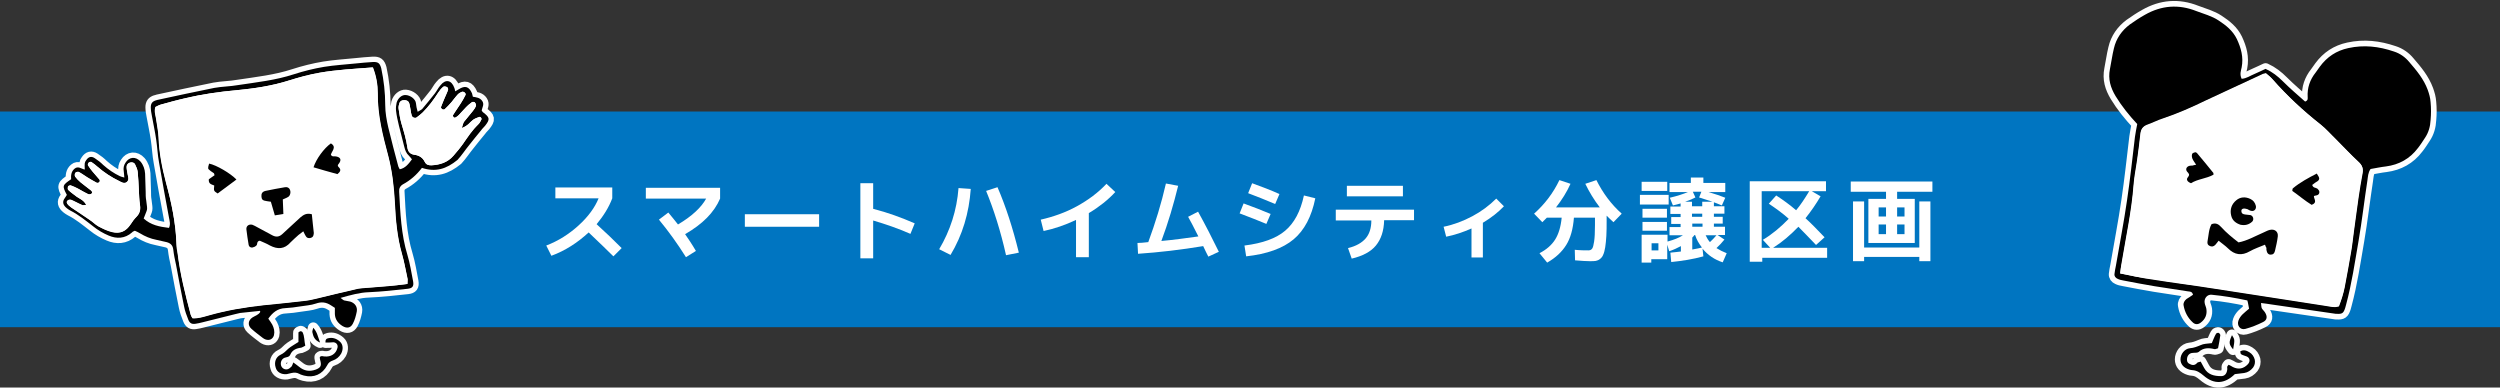 <?xml version="1.0" encoding="utf-8"?>
<!-- Generator: Adobe Illustrator 24.1.0, SVG Export Plug-In . SVG Version: 6.00 Build 0)  -->
<svg version="1.1" id="Layer_1" xmlns="http://www.w3.org/2000/svg" xmlns:xlink="http://www.w3.org/1999/xlink" x="0px" y="0px"
	 viewBox="0 0 878.7 136.2" style="enable-background:new 0 0 878.7 136.2;" xml:space="preserve">
<rect x="0" y="0" width="878.7" height="136.2" fill="#333333" stroke="none"/>
<style type="text/css">
	.st0{fill:#0075C1;}
	.st1{fill:#FFFFFF;}
	.st2{fill:#FFFFFF;stroke:#FFFFFF;stroke-width:3.772;stroke-linecap:round;stroke-linejoin:round;stroke-miterlimit:10;}
	.st3{fill:#FFFFFF;stroke:#FFFFFF;stroke-width:3.97;stroke-linecap:round;stroke-linejoin:round;stroke-miterlimit:10;}
</style>
<g>
	<g>
		<rect y="39.2" class="st0" width="878.7" height="75.8"/>
		<g>
			<path class="st1" d="M195.2,69.7v-3.8h20v3.8c-1.2,3.2-3.1,6.2-5.5,9.1c3.1,2.8,6,5.6,8.8,8.4l-2.9,2.9c-1.9-1.9-4.8-4.7-8.7-8.4
				c-3.9,3.6-8.2,6.4-13.1,8.2l-1.8-3.6c4.2-1.6,8-4,11.4-7.1c3.4-3.1,5.7-6.3,7-9.5H195.2z"/>
			<path class="st1" d="M227,69.8V66h26.1v3.8c-2.1,4.9-6.2,9-12.3,12.5c1.1,1.6,2.4,3.5,3.8,5.9l-3.5,2.2c-3-4.8-6.2-9.2-9.5-13.2
				l3.3-2.5c1.3,1.6,2.5,3,3.4,4.2c4.9-2.9,8.2-6,9.9-9.1H227z"/>
			<path class="st1" d="M261.8,79.7v-4.4h26.1v4.4H261.8z"/>
			<path class="st1" d="M302.4,64.4h4.5v9c5.1,1.3,10,3.1,14.6,5.1l-1.5,3.7c-4.3-1.9-8.7-3.4-13.1-4.7v13.3h-4.5V64.4z"/>
			<path class="st1" d="M341.2,66.4c-0.6,8.5-2.9,16.2-7.1,23.2l-4-2c3.9-6.6,6.2-13.7,6.8-21.5L341.2,66.4z M346.6,67.1l4-1.3
				c2.9,6.7,5.4,14.4,7.5,23l-4.5,0.9C351.7,81.2,349.3,73.7,346.6,67.1z"/>
			<path class="st1" d="M365.8,77.2c4.4-1,8.7-2.5,12.7-4.7c4-2.2,7.5-4.8,10.4-7.9l3.1,2.9c-2.5,2.7-5.6,5.2-9.3,7.4v15.5h-4.5
				V77.3c-3.8,1.8-7.6,3.1-11.4,3.9L365.8,77.2z"/>
			<path class="st1" d="M417.6,76.2l3.5-1.8c2.6,4.7,5,9.4,7.3,14.1l-3.7,1.7c-0.2-0.4-0.5-1-0.9-1.8c-0.4-0.8-0.7-1.5-0.9-1.9
				c-7.8,1.3-15.5,2.2-22.9,2.7l-0.2-3.8c0.9,0,2.1-0.1,3.8-0.3c2.5-6.8,4.6-13.6,6.2-20.6l4.3,0.8c-1.6,6.5-3.5,13-5.9,19.4
				c4.4-0.4,8.7-1,13-1.6C419.6,79.9,418.4,77.6,417.6,76.2z"/>
			<path class="st1" d="M435.7,75l1.4-3.5c3.3,1.2,6.4,2.4,9.5,3.7l-1.5,3.5C442.5,77.6,439.4,76.4,435.7,75z M462.3,69.7
				c-1.3,6.4-3.8,11.2-7.6,14.4s-9.4,5.2-16.7,6l-0.6-3.8c6.4-0.8,11.1-2.5,14.3-5.2c3.2-2.7,5.4-6.8,6.6-12.4L462.3,69.7z
				 M440.1,64.4c3.3,1.2,6.5,2.4,9.6,3.8l-1.5,3.5c-3.4-1.4-6.5-2.7-9.5-3.8L440.1,64.4z"/>
			<path class="st1" d="M469.5,73.7H497v3.7h-10.5c-0.1,3.8-1.1,6.7-2.9,8.9s-4.7,3.7-8.5,4.6l-1.3-3.7c2.9-0.7,4.9-1.9,6.2-3.4
				s2-3.6,2-6.3h-12.5V73.7z M473.4,69v-3.7h19.7V69H473.4z"/>
			<path class="st1" d="M507.4,79.7c3.5-0.7,6.9-2,10.1-3.7s6-3.8,8.4-6.2l2.7,2.7c-2,2.1-4.4,4-7.4,5.8v12.2h-4V80.3
				c-2.9,1.3-5.9,2.3-8.9,2.9L507.4,79.7z"/>
			<path class="st1" d="M553.6,91.5l-0.1-3.7c2,0.2,3.6,0.2,4.8,0.2c0.6,0,1-0.2,1.3-0.6s0.5-1.2,0.7-2.5c0.2-1.3,0.3-3.2,0.3-5.8
				v-2.6h-7.4c-0.3,4-1.2,7.2-2.7,9.6c-1.5,2.4-3.7,4.5-6.7,6.2l-2.7-3.3c2.5-1.3,4.3-2.9,5.5-4.8c1.2-1.9,2-4.5,2.3-7.7h-5.2v0
				c-0.1,0.1-0.3,0.3-0.5,0.5c-0.2,0.2-0.4,0.4-0.6,0.6c-0.2,0.2-0.4,0.4-0.5,0.5l-2.9-3c3.7-3.3,6.7-7.2,8.9-11.8l3.9,1.3
				c-1.3,2.9-3,5.6-5.1,8.3h15.4c-2-2.6-3.7-5.4-5.1-8.3l3.9-1.3c2.3,4.6,5.2,8.5,8.9,11.8l-2.9,3c-1.1-1-1.9-1.8-2.4-2.3v1.4
				c0,2.3,0,4.2-0.1,5.7c-0.1,1.5-0.2,2.8-0.4,4c-0.2,1.1-0.4,2-0.7,2.6c-0.2,0.6-0.6,1.1-1.1,1.5c-0.5,0.4-1,0.6-1.5,0.7
				c-0.5,0.1-1.2,0.1-2.1,0.1C557.7,91.8,555.9,91.7,553.6,91.5z"/>
			<path class="st1" d="M576.4,71.9v-3.4h10.1v3.4H576.4z M586.8,67.5v-3.2h7.5v-1.9h4.4v1.9h7.7v3.2h-5.9c2.4,0.7,4.4,1.4,5.9,2
				l-1.2,2.7c-1.4-0.6-2.3-0.9-2.8-1.1v1.4h3.7v2.6h-3.7v1.1h3.1v2.4h-3.1v1.1h3.9v2.9h-2.6l2.4,1.6c-0.9,1.1-1.8,2.1-2.8,3
				c1.1,0.7,2.3,1.3,3.6,1.8l-1.4,3.2c-2.8-0.9-5.2-2.5-7.1-4.8l0.3,2.7c-3.6,1-7.4,1.6-11.3,2l-0.3-3.3c1.4-0.1,2.6-0.3,3.7-0.4
				v-1.9c-1.3,0.7-2.6,1.3-4.1,1.8L586,86v5.1h-5.6v1.2H577v-9.8h9.1v2.4c2.2-0.6,4-1.3,5.4-2.2h-4.7v-2.9h3.9v-1.1h-3.3v-2.4h3.3
				v-1.1h-3.6v-2.6h3.6v-1.1c-0.6,0.2-1.5,0.4-2.7,0.7l-1.1-2.7c2.6-0.6,4.7-1.3,6.4-2H586.8z M577,67.1v-3.2h9v3.2H577z
				 M577.3,76.5v-3.1h8.6v3.1H577.3z M577.3,81.1v-3.1h8.6v3.1H577.3z M580.5,88h2.4v-2.5h-2.4V88z M594.7,72.5h3.6v-1.6h3.6
				c-1.2-0.4-2.8-0.9-4.7-1.5l0.8-2h-3l0.9,2c-0.9,0.5-2.1,1-3.6,1.5h2.4V72.5z M594.7,75.1v1.1h3.6v-1.1H594.7z M598.4,79.7v-1.1
				h-3.6v1.1H598.4z M598.2,87c-1.1-1.4-1.9-2.8-2.4-4.4h-0.2c-0.3,0.4-0.6,0.7-0.8,0.9v4.2C596.4,87.4,597.5,87.2,598.2,87z
				 M601,85.1c0.8-0.7,1.5-1.5,2.3-2.4h-3.8C599.9,83.6,600.4,84.4,601,85.1z"/>
			<path class="st1" d="M641.8,63.7v3.5h-5l3.1,1.8c-1.6,2.7-3.3,5.2-5.3,7.7c2,1.8,4.2,4.1,6.7,6.7l-3,2.7
				c-2.5-2.6-4.6-4.8-6.2-6.4c-2.8,2.9-5.7,5.4-8.9,7.4h19v3.5h-22.8v1.4H615V63.7H641.8z M621.7,71.6l2.6-2.9
				c2.3,1.5,4.7,3.2,7,5.2c1.6-1.9,3.1-4.2,4.6-6.7h-16.7v19.9h3l-2.6-2.8c3.2-1.9,6.2-4.4,9.1-7.4
				C626.5,74.9,624.1,73.2,621.7,71.6z"/>
			<path class="st1" d="M660.3,85.4h-3.6V69.9h6.2v-2.5h-12.4v-3.6h28.7v3.6h-12.4v2.5h6.2v15.5H660.3z M655.2,70.8V87h19.4V70.8
				h3.9v21h-3.9v-1.5h-19.4v1.5h-3.9v-21H655.2z M660.3,76.1h2.6v-3.2h-2.6V76.1z M660.3,78.9v3.4h2.6v-3.4H660.3z M666.8,76.1h2.6
				v-3.2h-2.6V76.1z M666.8,78.9v3.4h2.6v-3.4H666.8z"/>
		</g>
	</g>
	<g>
		<path class="st2" d="M148.3,59c-1.9,2.5-4.1,4.4-6.7,5.8c-1,0.6-1.4,1.5-1.3,2.6c0.4,7.5,0.7,15,2.9,22.2c0.9,3,1.4,6.2,2,9.3
			c0.3,1.7-0.2,2.4-1.9,2.6c-4.5,0.5-9.1,1-13.6,1.2c-3.3,0.1-6.4,1-10,2c0.6,0.4,0.9,0.8,1.3,0.9c0.7,0.2,1.4,0.2,2.1,0.4
			c1.6,0.5,2.6,1.8,2.3,3.5c-0.3,1.5-0.7,3-1.4,4.3c-0.8,1.5-2.1,1.7-3.6,0.8c-1.6-1-2.6-2.3-2.7-4.2c0-0.7,0-1.4,0-2.2
			c-0.5-0.3-0.9-0.6-1.4-0.9c-1.7-1.1-3.3-1.3-5.3-0.6c-1.7,0.6-3.7,0.7-5.5,1c-1.7,0.3-3.5,0.5-5.2,0.6c-2.8,0.1-4.5,1.6-6,3.7
			c0.5,0.7,1,1.4,1.4,2.1c0.6,1.2,0.9,2.4,0.6,3.7c-0.4,1.4-1.6,2-3,1.5c-0.3-0.1-0.6-0.3-0.9-0.5c-1.4-1.1-2.8-2.1-4.1-3.3
			c-1.3-1.2-1.1-2.9,0.4-3.9c0.9-0.6,2.2-0.9,2.8-2c-0.1-0.1-0.1-0.3-0.2-0.3c-0.1-0.1-0.2-0.1-0.3,0c-2.2,0.2-4.4,0.5-6.6,0.7
			c-0.6,0.1-1.1,0.3-1.7,0.4c-3.9,1-7.7,1.9-11.6,2.9c-0.8,0.2-1.6,0.4-2.4,0.5c-1.3,0.2-2-0.2-2.5-1.4c-0.6-1.5-1.2-3.1-1.5-4.7
			c-1-4.8-1.9-9.7-2.8-14.5c-0.4-1.8-0.8-3.7-1-5.5c-0.2-1.7-1.2-2.4-2.8-2.7c-1-0.2-2.1-0.5-3.1-0.7c-2.1-0.4-4-1.2-5.8-2.3
			c-0.6-0.4-1.2-0.6-1.8-0.9c-0.4,0.2-0.8,0.3-1,0.6c-2.5,2.2-5.4,2.3-8.2,1.1c-1.9-0.8-3.8-1.9-5.4-3.2c-2.6-2-5.1-4.1-8.1-5.6
			c-0.4-0.2-0.8-0.5-1.2-0.8c-1.4-1.1-1.7-2.3-0.7-3.6c0.3-0.4,0.5-0.8,0.7-1.1c-1.7-3.2-1.6-3.4,1.5-5.5c-0.1-1.3,0-2.7,1.2-3.7
			c1.3-1.1,2.4,0.1,3.6,0.3c-0.1-2.2-0.1-2.5,0.5-3.3c0.8-1.2,1.8-1.5,3-0.7c1.1,0.7,2.1,1.5,3,2.4c1.8,1.6,3.7,2.9,5.8,3.9
			c0.4,0.2,0.8,0.3,1.6,0.5c-0.1-0.9-0.1-1.6-0.2-2.2c-0.2-1.1,0-2.1,0.6-3c1.3-2.1,3.6-2.3,5.3-0.4c1,1.2,1.5,2.7,1.6,4.2
			c0.1,2.1,0.1,4.2,0.2,6.3c0,1.1,0,2.1,0.2,3.2c0.5,3.9,0.5,2.5-0.9,6.3c2.5,2.3,5.5,2.9,8.9,3.3c0.6-1.3,0.2-2.5,0-3.6
			c-1.2-6.5-2.4-12.9-3.5-19.4c-0.5-2.6-0.6-5.4-1-8c-0.4-2.8-1-5.5-1.5-8.3c-0.2-1-0.4-2.1-0.4-3.1c0-1.3,0.5-2,1.7-2.4
			c0.2-0.1,0.5-0.1,0.7-0.2c6.6-1.4,13.3-2.9,19.9-4.2c2.7-0.5,5.6-0.5,8.4-1c6.6-1,13.2-1.7,19.6-3.8c3.4-1.1,7-2,10.6-2.6
			c3.7-0.6,7.4-0.8,11.2-1.2c2-0.2,4-0.4,5.9-0.5c1.9-0.1,2.5,0.4,3,2.2c0.9,4.2,1.4,8.6,1.4,12.9c0,2.7,0.5,5.4,1.1,8
			c1.1,4.6,2.3,9.1,3.5,13.6c0.1,0.3,0.3,0.6,0.5,1c2-0.4,3.1-1.9,4.3-3.5c-0.4-0.5-0.7-0.9-1.1-1.3c-0.9-0.8-1.3-1.9-1.6-3.1
			c-0.6-2.5-1.3-5-1.9-7.5c-0.4-1.7-0.8-3.4-1-5.2c-0.1-0.9,0-1.9,0.2-2.8c0.5-1.7,1.9-2.8,3.2-2.7c1.7,0.1,3.5,1.5,3.6,2.9
			c0.1,0.5,0.1,0.9,0.2,1.4c0.1,0.4,0.2,0.9,0.4,1.6c0.6-0.4,1.2-0.6,1.6-1c1.5-1.8,3-3.6,4.4-5.4c0.7-0.9,1.2-2,2-2.9
			c1.8-2.3,3.9-1.9,4.9,0.9c0.1,0.3,0.2,0.6,0.3,1.2c0.5-0.3,0.9-0.5,1.2-0.7c2.2-1.4,3.6-1.1,4.7,1.4c0.1,0.3,0.2,0.7,0.3,1.2
			c1.2,0.2,2.5,0.3,3.3,1.5c0.8,1.2,0,2.2-0.2,3.3c0.1,0.2,0.2,0.4,0.4,0.6c2.5,1.9,2.6,2.5,0.8,4.8c-0.4,0.5-1,1-1.4,1.6
			c-1.4,1.7-2.8,3.4-4.2,5.2c-1.4,1.7-2.6,3.6-4.1,5.2C156.9,59.4,153.1,60.6,148.3,59z M143.2,99.8c0-0.8,0.1-1.3,0-1.7
			c-0.6-3-1.1-6-2-8.9c-1.7-5.9-2.2-12-2.5-18c-0.3-5.5-0.9-10.9-2.3-16.3c-2-7.2-3.8-14.5-3.7-22.1c0-3-0.5-6-1.7-9.1
			c-6.4,0.5-12.7,0.8-18.9,1.9c-3.6,0.6-7.1,1.6-10.6,2.7c-6,1.9-12.1,2.8-18.3,3.4c-6.1,0.6-12.1,1.4-18,2.8
			c-2.8,0.7-5.7,1.4-8.5,2.2c-0.8,0.2-1.5,0.6-2.1,0.9c-0.5,1.5,0,2.7,0.2,4c0.3,2.2,0.8,4.4,0.9,6.6c0.2,5.4,1.2,10.7,2.6,15.9
			c2,7.1,3.5,14.3,3.7,21.8c0,1,0.2,2.1,0.4,3.1c0.9,7.3,2.7,14.5,4.6,21.6c0.1,0.4,0.4,0.8,0.6,1.2c2,0.1,3.8-0.5,5.6-1
			c6.3-1.8,12.8-2.9,19.3-3.6c5-0.5,10-1,15-1.6c1-0.1,2.1-0.4,3.1-0.6c4.9-1.2,9.8-2.3,14.7-3.5c0.7-0.2,1.4-0.2,2.1-0.3
			c2.9-0.2,5.8-0.4,8.8-0.7C138.5,100.4,140.7,100.1,143.2,99.8z M162.3,45c0.4-1.2,0.5-1.8,0.8-2.2c1-1.3,2.1-2.5,3.1-3.8
			c0.4-0.5,0.8-1.1,1.1-1.8c0.1-0.3-0.2-0.9-0.4-1.2c-0.2-0.2-0.7-0.2-1-0.1c-0.8,0.5-1.5,1.1-2.1,1.8c-0.9,0.9-1.7,1.9-2.6,2.8
			c-0.3,0.3-0.7,0.6-1.1,0.8c-0.2,0.1-0.5,0.1-0.6,0c-0.2-0.2-0.4-0.7-0.3-0.8c0.9-1.4,1.8-2.7,2.7-4.1c0.6-1,1.2-2,1.7-3
			c0.3-0.6-0.6-1.4-1.3-1.1c-0.5,0.2-1.1,0.5-1.4,0.9c-0.8,0.9-1.5,1.8-2.2,2.7c-0.8,0.9-1.6,1.7-2.4,2.5c-0.2,0.2-0.7,0.1-0.9,0
			c-0.2-0.2-0.5-0.6-0.4-0.8c0.4-1.1,0.9-2.1,1.3-3.2c0.4-1,0.9-1.9,1.2-2.9c0.1-0.2-0.1-0.8-0.4-0.9c-0.4-0.2-1-0.3-1.3-0.1
			c-0.7,0.6-1.3,1.3-1.8,2.1c-1.6,2.5-3.3,4.8-5.4,6.9c-0.7,0.6-1.4,1.2-2.2,1.8c-0.6,0.4-1.5,0-1.7-0.7c-0.2-0.7-0.3-1.4-0.4-2
			c-0.2-0.8-0.2-1.6-0.5-2.4c-0.2-0.7-0.9-1-1.7-1c-0.8,0-1.4,0.3-1.7,1c-0.2,0.6-0.4,1.4-0.3,2c0.2,1.7,0.5,3.5,1,5.2
			c0.9,2.8,1.7,5.6,2.1,8.5c0.2,1.4,0.9,2.3,2.5,2.5c1.6,0.2,2.9,1,3.6,2.5c0.5,1,1.3,1.2,2.3,1.2c3-0.1,5.8-1,7.8-3.4
			c1.1-1.3,2.3-2.6,3.3-4.1c1.7-2.4,3.3-4.8,5.4-6.9c0.5-0.5,0.8-1.1,1.1-1.7c0.2-0.4-0.3-1.1-0.7-0.9c-0.7,0.2-1.5,0.5-2.2,1
			C165.2,42.9,164.5,44.2,162.3,45z M30.3,72c-0.7,0.1-1.2,0.2-1.5,0.1c-0.9-0.3-1.7-0.9-2.5-1.2c-0.8-0.3-1.6-1.1-2.6-0.3
			c-0.6,0.5,0,1.4,1.4,2.4c2.1,1.4,4.3,2.9,6.4,4.3c1.1,0.7,2,1.7,3.1,2.3c1.5,0.8,3.1,1.6,4.8,2c2.9,0.7,4.9-0.3,6.5-2.7
			c0.6-1,1.3-1.9,2.1-2.7c1.2-1.2,1.5-2.5,1.2-4.2c-0.3-1.7-0.3-3.5-0.4-5.2c-0.1-2.1-0.2-4.2-0.4-6.3c-0.1-0.9-0.5-1.8-0.9-2.6
			c-0.3-0.7-1.1-0.9-1.8-0.7c-0.8,0.2-1.2,0.8-1.2,1.5c0,0.9,0.3,1.8,0.4,2.8c0.2,0.9,0.6,1.9-0.4,2.6c-0.9,0.7-1.8,0-2.6-0.4
			c-2.7-1.4-5.3-3-7.6-5c-0.7-0.6-1.4-1.2-2.2-1.7c-0.2-0.1-0.7,0-0.9,0.2c-0.2,0.2-0.4,0.7-0.3,0.9c0.5,0.8,1,1.5,1.6,2.2
			c0.8,1,1.7,1.9,2.5,2.9c0.1,0.2,0.1,0.7-0.1,0.9c-0.2,0.2-0.7,0.3-0.9,0.2c-1.1-0.6-2.2-1.2-3.3-1.9c-1-0.6-1.9-1.3-3-1.9
			c-0.3-0.2-1,0-1.2,0.3c-0.2,0.3-0.3,1-0.1,1.3c0.5,0.7,1.2,1.4,1.9,2c1.2,1,2.4,1.8,3.6,2.8c0.4,0.3,0.7,0.8,0.3,1.2
			c-0.3,0.2-0.9,0.3-1.2,0.2c-1.3-0.6-2.4-1.4-3.7-2c-0.8-0.4-1.7-0.8-2.5-1.1c-0.2-0.1-0.8,0.2-0.9,0.4c-0.1,0.4-0.2,1,0.1,1.2
			c0.9,0.9,2,1.6,3,2.4C28.1,69.9,29.5,70.4,30.3,72z"/>
		<path class="st2" d="M114.4,120.4c-0.1-1,0.3-1.4,0.9-1.5c1.6-0.4,3,0.1,4.2,1.2c1.1,1,1.2,2.7,0.4,4.2c-0.7,1.2-1.7,2-2.9,2.4
			c-0.9,0.3-1.6,0.8-2,1.7c-1.7,3.2-4.7,4.5-8.2,3.6c-0.6-0.2-1.1-0.3-1.6-0.6c-0.9-0.5-1.8-0.5-2.7-0.3c-0.6,0.1-1.1,0.3-1.7,0.4
			c-1.9,0.2-3.5-0.7-3.9-2.3c-0.6-1.8,0-3.7,1.7-4.5c1.1-0.5,1.9-1.3,2.7-2.1c1-0.9,2.3-1.5,3.6-2.4c0-1,0-2.2,0-3.3
			c0-0.2,0.5-0.4,0.8-0.5c0.1,0,0.5,0.2,0.6,0.3c0.8,1.5,0.6,3.2,1,4.8c-0.6,0.3-1,0.6-1.4,0.7c-1.7,0.2-3.2,0.8-3.9,2.5
			c-0.4,0.9-1.4,0.8-2.1,1.1c-1,0.5-1.4,1.6-1.1,2.7c0.3,0.9,1.2,1.5,2.2,1.3c0.5-0.1,1-0.5,1.4-0.9c0.3-0.3,0.4-0.8,0.7-1.5
			c0.8,0.6,1.4,1,2,1.5c1.8,1.5,3.7,1.8,5.9,1c1.8-0.7,2.1-1.4,1.5-3.5c-0.1-0.3-0.1-0.7-0.1-0.9c0.6-0.6,1.1-0.2,1.7-0.2
			c2.2,0.2,4-0.9,4.5-3c0.3-1-0.3-1.9-1.4-2C116.2,120.4,115.3,120.4,114.4,120.4z"/>
		<path class="st2" d="M112.5,120.4c-2.1-0.9-2.4-2.3-2.7-3.6c-0.1-0.3,0.1-0.8,0.3-1.6C111.5,116.7,111.7,118.3,112.5,120.4z"/>
		<path class="st2" d="M143.2,99.8c-2.5,0.3-4.7,0.6-6.9,0.8c-2.9,0.3-5.8,0.4-8.8,0.7c-0.7,0.1-1.4,0.1-2.1,0.3
			c-4.9,1.1-9.8,2.3-14.7,3.5c-1,0.2-2,0.5-3.1,0.6c-5,0.6-10,1.1-15,1.6c-6.5,0.7-13,1.8-19.3,3.6c-1.8,0.5-3.6,1.1-5.6,1
			c-0.2-0.4-0.5-0.8-0.6-1.2c-1.9-7.1-3.7-14.3-4.6-21.6c-0.1-1-0.3-2.1-0.4-3.1c-0.3-7.4-1.8-14.6-3.7-21.8
			C57,58.9,56,53.6,55.8,48.2c-0.1-2.2-0.6-4.4-0.9-6.6c-0.2-1.3-0.7-2.5-0.2-4c0.6-0.3,1.3-0.7,2.1-0.9c2.8-0.8,5.6-1.6,8.5-2.2
			c5.9-1.4,11.9-2.3,18-2.8c6.2-0.6,12.3-1.5,18.3-3.4c3.5-1.1,7-2,10.6-2.7c6.2-1.1,12.5-1.4,18.9-1.9c1.2,3.1,1.7,6.1,1.7,9.1
			c-0.1,7.6,1.8,14.9,3.7,22.1c1.4,5.4,2,10.8,2.3,16.3c0.3,6.1,0.8,12.1,2.5,18c0.8,2.9,1.3,5.9,2,8.9
			C143.3,98.5,143.2,99,143.2,99.8z M109.6,75.3c-1.9-0.5-2.9,0.3-3.9,1.2c-2.1,2-4.3,3.9-6.4,5.9c-1.1,1-2.3,1.1-3.5,0.4
			c-1.7-0.9-3.5-1.9-5.2-2.8c-0.6-0.3-1.2-0.7-1.8-0.9c-1.2-0.3-2.2,0.4-2.1,1.6c0.2,1.9,0.4,3.7,0.8,5.5c0.1,0.6,0.7,1,1.3,0.9
			c0.5-0.1,1.1-0.4,1.4-0.7c0.4-0.4,0-1.5,1.2-1.7c1.1,0.5,2.4,1,3.6,1.7c2.7,1.5,5.1,1.3,7.2-1.1c0.9-1,1.8-1.8,2.8-2.6
			c0.5-0.4,1-0.8,1.7-1.3c0.4,0.8,0.7,1.5,1.1,2c0.5,0.7,2.1,0.5,2.4-0.4c0.1-0.3,0.2-0.7,0.2-1C110.1,79.7,109.9,77.5,109.6,75.3z
			 M118.6,61.2c1-0.8,1.4-1.5,0.4-2.4c-0.6-0.5-0.5-0.7,0-1.3c1-1.2,0.6-2.2-0.9-2.5c-0.6-0.1-1.4,0.4-1.9-0.6c0.2-1.3,2.2-2.7,0-4
			c-2.4,1.7-5.1,5.5-6.1,8.4C112.9,59.6,115.7,60.3,118.6,61.2z M99.4,70.1c0.7-0.3,1.3-0.5,1.9-0.9c0.7-0.4,1-1.7,0.6-2.5
			c-0.3-0.7-1-1-1.7-0.9c-2.3,0.4-4.6,0.8-6.9,1.3c-1.1,0.3-1.5,1-1.4,2.1c0.1,1,0.5,1.3,1.9,1.5c0.4,0.1,0.9,0.1,1.4,0.2
			c0.5,1.6,0.9,3.1,1.4,4.8c1.1-0.2,1.9-0.3,3-0.5C99.5,73.5,99.4,71.9,99.4,70.1z M83.1,63.1c-2.1-2.2-7.1-5-9.6-5.6
			c-0.5,1.7-0.5,1.8,0.3,2.4c0.5,0.4,1,0.6,1.4,1c0.1,0.1,0.1,0.4,0.2,0.7c-0.7,0.5-1.4,1-2,1.4c-0.2,1.7,1,1.8,1.9,2.2
			C75,67.1,75,67.1,76.5,68C78.7,66.4,80.9,64.7,83.1,63.1z"/>
		<path class="st2" d="M162.3,45c2.2-0.7,2.9-2.1,4-2.9c0.6-0.4,1.4-0.7,2.2-1c0.4-0.1,0.9,0.6,0.7,0.9c-0.3,0.6-0.6,1.3-1.1,1.7
			c-2.2,2-3.8,4.4-5.4,6.9c-1,1.4-2.2,2.8-3.3,4.1c-2.1,2.4-4.8,3.2-7.8,3.4c-1,0-1.8-0.2-2.3-1.2c-0.7-1.5-2-2.3-3.6-2.5
			c-1.5-0.2-2.3-1.1-2.5-2.5c-0.4-2.9-1.3-5.7-2.1-8.5c-0.5-1.7-0.7-3.4-1-5.2c-0.1-0.7,0.1-1.4,0.3-2c0.2-0.7,0.9-1,1.7-1
			c0.8,0,1.4,0.3,1.7,1c0.3,0.8,0.3,1.6,0.5,2.4c0.1,0.7,0.2,1.4,0.4,2c0.2,0.7,1.2,1,1.7,0.7c0.8-0.5,1.5-1.1,2.2-1.8
			c2.1-2.1,3.8-4.4,5.4-6.9c0.5-0.8,1.1-1.5,1.8-2.1c0.2-0.2,0.9-0.1,1.3,0.1c0.2,0.1,0.4,0.6,0.4,0.9c-0.3,1-0.8,1.9-1.2,2.9
			c-0.5,1.1-0.9,2.1-1.3,3.2c-0.1,0.2,0.2,0.7,0.4,0.8c0.2,0.1,0.8,0.2,0.9,0c0.9-0.8,1.7-1.6,2.4-2.5c0.8-0.9,1.4-1.9,2.2-2.7
			c0.4-0.4,0.9-0.7,1.4-0.9c0.6-0.3,1.6,0.5,1.3,1.1c-0.5,1.1-1.1,2.1-1.7,3c-0.9,1.4-1.9,2.7-2.7,4.1c-0.1,0.2,0.1,0.6,0.3,0.8
			c0.1,0.1,0.5,0.1,0.6,0c0.4-0.2,0.8-0.5,1.1-0.8c0.9-0.9,1.7-1.9,2.6-2.8c0.7-0.6,1.4-1.2,2.1-1.8c0.2-0.2,0.8-0.1,1,0.1
			c0.3,0.3,0.5,0.9,0.4,1.2c-0.2,0.6-0.6,1.2-1.1,1.8c-1,1.3-2.1,2.5-3.1,3.8C162.8,43.2,162.7,43.8,162.3,45z"/>
		<path class="st2" d="M30.3,72c-0.8-1.6-2.2-2.1-3.3-2.9c-1-0.8-2.1-1.5-3-2.4c-0.2-0.2-0.2-0.9-0.1-1.2c0.1-0.2,0.6-0.4,0.9-0.4
			c0.9,0.3,1.7,0.7,2.5,1.1c1.2,0.7,2.4,1.4,3.7,2c0.3,0.2,1,0.1,1.2-0.2c0.4-0.4,0.1-0.9-0.3-1.2c-1.2-0.9-2.4-1.8-3.6-2.8
			c-0.7-0.6-1.4-1.3-1.9-2c-0.2-0.3-0.2-1,0.1-1.3c0.2-0.3,0.9-0.4,1.2-0.3c1,0.5,2,1.3,3,1.9c1.1,0.7,2.2,1.3,3.3,1.9
			c0.2,0.1,0.7,0,0.9-0.2c0.2-0.2,0.3-0.8,0.1-0.9c-0.8-1-1.7-1.9-2.5-2.9c-0.6-0.7-1.1-1.5-1.6-2.2c-0.1-0.2,0.1-0.7,0.3-0.9
			c0.2-0.2,0.7-0.3,0.9-0.2c0.8,0.5,1.5,1.1,2.2,1.7c2.3,2,4.8,3.7,7.6,5c0.8,0.4,1.7,1,2.6,0.4c0.9-0.7,0.6-1.7,0.4-2.6
			c-0.2-0.9-0.4-1.8-0.4-2.8c0-0.7,0.5-1.3,1.2-1.5c0.8-0.2,1.5,0,1.8,0.7c0.4,0.8,0.8,1.7,0.9,2.6c0.2,2.1,0.3,4.2,0.4,6.3
			c0.1,1.7,0.1,3.5,0.4,5.2c0.2,1.6-0.1,3-1.2,4.2c-0.8,0.8-1.5,1.8-2.1,2.7c-1.6,2.4-3.6,3.4-6.5,2.7c-1.7-0.4-3.3-1.2-4.8-2
			c-1.1-0.6-2-1.6-3.1-2.3c-2.1-1.5-4.2-2.9-6.4-4.3c-1.4-1-2-1.8-1.4-2.4c0.9-0.8,1.7-0.1,2.6,0.3c0.9,0.4,1.7,0.9,2.5,1.2
			C29.1,72.3,29.6,72.1,30.3,72z"/>
		<path class="st2" d="M109.6,75.3c0.2,2.3,0.5,4.5,0.7,6.6c0,0.3-0.1,0.7-0.2,1c-0.3,0.8-1.8,1.1-2.4,0.4c-0.4-0.5-0.7-1.2-1.1-2
			c-0.6,0.5-1.2,0.9-1.7,1.3c-1,0.9-1.9,1.7-2.8,2.6c-2.1,2.4-4.5,2.5-7.2,1.1c-1.2-0.7-2.5-1.2-3.6-1.7c-1.2,0.2-0.7,1.3-1.2,1.7
			c-0.4,0.4-0.9,0.6-1.4,0.7c-0.6,0.1-1.2-0.3-1.3-0.9c-0.3-1.8-0.6-3.7-0.8-5.5c-0.1-1.2,0.9-1.9,2.1-1.6c0.6,0.2,1.2,0.6,1.8,0.9
			c1.7,0.9,3.5,1.9,5.2,2.8c1.3,0.7,2.4,0.6,3.5-0.4c2.1-2,4.3-3.9,6.4-5.9C106.7,75.5,107.7,74.8,109.6,75.3z"/>
		<path class="st2" d="M118.6,61.2c-3-0.8-5.7-1.6-8.4-2.4c0.9-2.9,3.7-6.7,6.1-8.4c2.2,1.3,0.2,2.8,0,4c0.5,0.9,1.3,0.4,1.9,0.6
			c1.5,0.3,1.9,1.2,0.9,2.5c-0.5,0.6-0.5,0.8,0,1.3C120,59.7,119.6,60.4,118.6,61.2z"/>
		<path class="st2" d="M99.4,70.1c0.1,1.8,0.1,3.4,0.2,5.1c-1,0.2-1.9,0.3-3,0.5c-0.5-1.6-0.9-3.2-1.4-4.8c-0.5-0.1-1-0.1-1.4-0.2
			c-1.4-0.2-1.8-0.5-1.9-1.5c-0.1-1.1,0.2-1.8,1.4-2.1c2.3-0.5,4.6-0.9,6.9-1.3c0.7-0.1,1.4,0.1,1.7,0.9c0.4,0.8,0.1,2.1-0.6,2.5
			C100.7,69.6,100,69.8,99.4,70.1z"/>
		<path class="st2" d="M83.1,63.1c-2.2,1.7-4.5,3.3-6.6,4.9c-1.4-0.9-1.4-0.9-1.2-2.8c-0.9-0.4-2.1-0.5-1.9-2.2
			c0.6-0.4,1.3-0.9,2-1.4c-0.1-0.3-0.1-0.6-0.2-0.7c-0.5-0.4-1-0.6-1.4-1c-0.8-0.6-0.8-0.7-0.3-2.4C76,58,81,60.9,83.1,63.1z"/>
		<path d="M148.3,59c-1.9,2.5-4.1,4.4-6.7,5.8c-1,0.6-1.4,1.5-1.3,2.6c0.4,7.5,0.7,15,2.9,22.2c0.9,3,1.4,6.2,2,9.3
			c0.3,1.7-0.2,2.4-1.9,2.6c-4.5,0.5-9.1,1-13.6,1.2c-3.3,0.1-6.4,1-10,2c0.6,0.4,0.9,0.8,1.3,0.9c0.7,0.2,1.4,0.2,2.1,0.4
			c1.6,0.5,2.6,1.8,2.3,3.5c-0.3,1.5-0.7,3-1.4,4.3c-0.8,1.5-2.1,1.7-3.6,0.8c-1.6-1-2.6-2.3-2.7-4.2c0-0.7,0-1.4,0-2.2
			c-0.5-0.3-0.9-0.6-1.4-0.9c-1.7-1.1-3.3-1.3-5.3-0.6c-1.7,0.6-3.7,0.7-5.5,1c-1.7,0.3-3.5,0.5-5.2,0.6c-2.8,0.1-4.5,1.6-6,3.7
			c0.5,0.7,1,1.4,1.4,2.1c0.6,1.2,0.9,2.4,0.6,3.7c-0.4,1.4-1.6,2-3,1.5c-0.3-0.1-0.6-0.3-0.9-0.5c-1.4-1.1-2.8-2.1-4.1-3.3
			c-1.3-1.2-1.1-2.9,0.4-3.9c0.9-0.6,2.2-0.9,2.8-2c-0.1-0.1-0.1-0.3-0.2-0.3c-0.1-0.1-0.2-0.1-0.3,0c-2.2,0.2-4.4,0.5-6.6,0.7
			c-0.6,0.1-1.1,0.3-1.7,0.4c-3.9,1-7.7,1.9-11.6,2.9c-0.8,0.2-1.6,0.4-2.4,0.5c-1.3,0.2-2-0.2-2.5-1.4c-0.6-1.5-1.2-3.1-1.5-4.7
			c-1-4.8-1.9-9.7-2.8-14.5c-0.4-1.8-0.8-3.7-1-5.5c-0.2-1.7-1.2-2.4-2.8-2.7c-1-0.2-2.1-0.5-3.1-0.7c-2.1-0.4-4-1.2-5.8-2.3
			c-0.6-0.4-1.2-0.6-1.8-0.9c-0.4,0.2-0.8,0.3-1,0.6c-2.5,2.2-5.4,2.3-8.2,1.1c-1.9-0.8-3.8-1.9-5.4-3.2c-2.6-2-5.1-4.1-8.1-5.6
			c-0.4-0.2-0.8-0.5-1.2-0.8c-1.4-1.1-1.7-2.3-0.7-3.6c0.3-0.4,0.5-0.8,0.7-1.1c-1.7-3.2-1.6-3.4,1.5-5.5c-0.1-1.3,0-2.7,1.2-3.7
			c1.3-1.1,2.4,0.1,3.6,0.3c-0.1-2.2-0.1-2.5,0.5-3.3c0.8-1.2,1.8-1.5,3-0.7c1.1,0.7,2.1,1.5,3,2.4c1.8,1.6,3.7,2.9,5.8,3.9
			c0.4,0.2,0.8,0.3,1.6,0.5c-0.1-0.9-0.1-1.6-0.2-2.2c-0.2-1.1,0-2.1,0.6-3c1.3-2.1,3.6-2.3,5.3-0.4c1,1.2,1.5,2.7,1.6,4.2
			c0.1,2.1,0.1,4.2,0.2,6.3c0,1.1,0,2.1,0.2,3.2c0.5,3.9,0.5,2.5-0.9,6.3c2.5,2.3,5.5,2.9,8.9,3.3c0.6-1.3,0.2-2.5,0-3.6
			c-1.2-6.5-2.4-12.9-3.5-19.4c-0.5-2.6-0.6-5.4-1-8c-0.4-2.8-1-5.5-1.5-8.3c-0.2-1-0.4-2.1-0.4-3.1c0-1.3,0.5-2,1.7-2.4
			c0.2-0.1,0.5-0.1,0.7-0.2c6.6-1.4,13.3-2.9,19.9-4.2c2.7-0.5,5.6-0.5,8.4-1c6.6-1,13.2-1.7,19.6-3.8c3.4-1.1,7-2,10.6-2.6
			c3.7-0.6,7.4-0.8,11.2-1.2c2-0.2,4-0.4,5.9-0.5c1.9-0.1,2.5,0.4,3,2.2c0.9,4.2,1.4,8.6,1.4,12.9c0,2.7,0.5,5.4,1.1,8
			c1.1,4.6,2.3,9.1,3.5,13.6c0.1,0.3,0.3,0.6,0.5,1c2-0.4,3.1-1.9,4.3-3.5c-0.4-0.5-0.7-0.9-1.1-1.3c-0.9-0.8-1.3-1.9-1.6-3.1
			c-0.6-2.5-1.3-5-1.9-7.5c-0.4-1.7-0.8-3.4-1-5.2c-0.1-0.9,0-1.9,0.2-2.8c0.5-1.7,1.9-2.8,3.2-2.7c1.7,0.1,3.5,1.5,3.6,2.9
			c0.1,0.5,0.1,0.9,0.2,1.4c0.1,0.4,0.2,0.9,0.4,1.6c0.6-0.4,1.2-0.6,1.6-1c1.5-1.8,3-3.6,4.4-5.4c0.7-0.9,1.2-2,2-2.9
			c1.8-2.3,3.9-1.9,4.9,0.9c0.1,0.3,0.2,0.6,0.3,1.2c0.5-0.3,0.9-0.5,1.2-0.7c2.2-1.4,3.6-1.1,4.7,1.4c0.1,0.3,0.2,0.7,0.3,1.2
			c1.2,0.2,2.5,0.3,3.3,1.5c0.8,1.2,0,2.2-0.2,3.3c0.1,0.2,0.2,0.4,0.4,0.6c2.5,1.9,2.6,2.5,0.8,4.8c-0.4,0.5-1,1-1.4,1.6
			c-1.4,1.7-2.8,3.4-4.2,5.2c-1.4,1.7-2.6,3.6-4.1,5.2C156.9,59.4,153.1,60.6,148.3,59z M143.2,99.8c0-0.8,0.1-1.3,0-1.7
			c-0.6-3-1.1-6-2-8.9c-1.7-5.9-2.2-12-2.5-18c-0.3-5.5-0.9-10.9-2.3-16.3c-2-7.2-3.8-14.5-3.7-22.1c0-3-0.5-6-1.7-9.1
			c-6.4,0.5-12.7,0.8-18.9,1.9c-3.6,0.6-7.1,1.6-10.6,2.7c-6,1.9-12.1,2.8-18.3,3.4c-6.1,0.6-12.1,1.4-18,2.8
			c-2.8,0.7-5.7,1.4-8.5,2.2c-0.8,0.2-1.5,0.6-2.1,0.9c-0.5,1.5,0,2.7,0.2,4c0.3,2.2,0.8,4.4,0.9,6.6c0.2,5.4,1.2,10.7,2.6,15.9
			c2,7.1,3.5,14.3,3.7,21.8c0,1,0.2,2.1,0.4,3.1c0.9,7.3,2.7,14.5,4.6,21.6c0.1,0.4,0.4,0.8,0.6,1.2c2,0.1,3.8-0.5,5.6-1
			c6.3-1.8,12.8-2.9,19.3-3.6c5-0.5,10-1,15-1.6c1-0.1,2.1-0.4,3.1-0.6c4.9-1.2,9.8-2.3,14.7-3.5c0.7-0.2,1.4-0.2,2.1-0.3
			c2.9-0.2,5.8-0.4,8.8-0.7C138.5,100.4,140.7,100.1,143.2,99.8z M162.3,45c0.4-1.2,0.5-1.8,0.8-2.2c1-1.3,2.1-2.5,3.1-3.8
			c0.4-0.5,0.8-1.1,1.1-1.8c0.1-0.3-0.2-0.9-0.4-1.2c-0.2-0.2-0.7-0.2-1-0.1c-0.8,0.5-1.5,1.1-2.1,1.8c-0.9,0.9-1.7,1.9-2.6,2.8
			c-0.3,0.3-0.7,0.6-1.1,0.8c-0.2,0.1-0.5,0.1-0.6,0c-0.2-0.2-0.4-0.7-0.3-0.8c0.9-1.4,1.8-2.7,2.7-4.1c0.6-1,1.2-2,1.7-3
			c0.3-0.6-0.6-1.4-1.3-1.1c-0.5,0.2-1.1,0.5-1.4,0.9c-0.8,0.9-1.5,1.8-2.2,2.7c-0.8,0.9-1.6,1.7-2.4,2.5c-0.2,0.2-0.7,0.1-0.9,0
			c-0.2-0.2-0.5-0.6-0.4-0.8c0.4-1.1,0.9-2.1,1.3-3.2c0.4-1,0.9-1.9,1.2-2.9c0.1-0.2-0.1-0.8-0.4-0.9c-0.4-0.2-1-0.3-1.3-0.1
			c-0.7,0.6-1.3,1.3-1.8,2.1c-1.6,2.5-3.3,4.8-5.4,6.9c-0.7,0.6-1.4,1.2-2.2,1.8c-0.6,0.4-1.5,0-1.7-0.7c-0.2-0.7-0.3-1.4-0.4-2
			c-0.2-0.8-0.2-1.6-0.5-2.4c-0.2-0.7-0.9-1-1.7-1c-0.8,0-1.4,0.3-1.7,1c-0.2,0.6-0.4,1.4-0.3,2c0.2,1.7,0.5,3.5,1,5.2
			c0.9,2.8,1.7,5.6,2.1,8.5c0.2,1.4,0.9,2.3,2.5,2.5c1.6,0.2,2.9,1,3.6,2.5c0.5,1,1.3,1.2,2.3,1.2c3-0.1,5.8-1,7.8-3.4
			c1.1-1.3,2.3-2.6,3.3-4.1c1.7-2.4,3.3-4.8,5.4-6.9c0.5-0.5,0.8-1.1,1.1-1.7c0.2-0.4-0.3-1.1-0.7-0.9c-0.7,0.2-1.5,0.5-2.2,1
			C165.2,42.9,164.5,44.2,162.3,45z M30.3,72c-0.7,0.1-1.2,0.2-1.5,0.1c-0.9-0.3-1.7-0.9-2.5-1.2c-0.8-0.3-1.6-1.1-2.6-0.3
			c-0.6,0.5,0,1.4,1.4,2.4c2.1,1.4,4.3,2.9,6.4,4.3c1.1,0.7,2,1.7,3.1,2.3c1.5,0.8,3.1,1.6,4.8,2c2.9,0.7,4.9-0.3,6.5-2.7
			c0.6-1,1.3-1.9,2.1-2.7c1.2-1.2,1.5-2.5,1.2-4.2c-0.3-1.7-0.3-3.5-0.4-5.2c-0.1-2.1-0.2-4.2-0.4-6.3c-0.1-0.9-0.5-1.8-0.9-2.6
			c-0.3-0.7-1.1-0.9-1.8-0.7c-0.8,0.2-1.2,0.8-1.2,1.5c0,0.9,0.3,1.8,0.4,2.8c0.2,0.9,0.6,1.9-0.4,2.6c-0.9,0.7-1.8,0-2.6-0.4
			c-2.7-1.4-5.3-3-7.6-5c-0.7-0.6-1.4-1.2-2.2-1.7c-0.2-0.1-0.7,0-0.9,0.2c-0.2,0.2-0.4,0.7-0.3,0.9c0.5,0.8,1,1.5,1.6,2.2
			c0.8,1,1.7,1.9,2.5,2.9c0.1,0.2,0.1,0.7-0.1,0.9c-0.2,0.2-0.7,0.3-0.9,0.2c-1.1-0.6-2.2-1.2-3.3-1.9c-1-0.6-1.9-1.3-3-1.9
			c-0.3-0.2-1,0-1.2,0.3c-0.2,0.3-0.3,1-0.1,1.3c0.5,0.7,1.2,1.4,1.9,2c1.2,1,2.4,1.8,3.6,2.8c0.4,0.3,0.7,0.8,0.3,1.2
			c-0.3,0.2-0.9,0.3-1.2,0.2c-1.3-0.6-2.4-1.4-3.7-2c-0.8-0.4-1.7-0.8-2.5-1.1c-0.2-0.1-0.8,0.2-0.9,0.4c-0.1,0.4-0.2,1,0.1,1.2
			c0.9,0.9,2,1.6,3,2.4C28.1,69.9,29.5,70.4,30.3,72z"/>
		<path d="M114.4,120.4c-0.1-1,0.3-1.4,0.9-1.5c1.6-0.4,3,0.1,4.2,1.2c1.1,1,1.2,2.7,0.4,4.2c-0.7,1.2-1.7,2-2.9,2.4
			c-0.9,0.3-1.6,0.8-2,1.7c-1.7,3.2-4.7,4.5-8.2,3.6c-0.6-0.2-1.1-0.3-1.6-0.6c-0.9-0.5-1.8-0.5-2.7-0.3c-0.6,0.1-1.1,0.3-1.7,0.4
			c-1.9,0.2-3.5-0.7-3.9-2.3c-0.6-1.8,0-3.7,1.7-4.5c1.1-0.5,1.9-1.3,2.7-2.1c1-0.9,2.3-1.5,3.6-2.4c0-1,0-2.2,0-3.3
			c0-0.2,0.5-0.4,0.8-0.5c0.1,0,0.5,0.2,0.6,0.3c0.8,1.5,0.6,3.2,1,4.8c-0.6,0.3-1,0.6-1.4,0.7c-1.7,0.2-3.2,0.8-3.9,2.5
			c-0.4,0.9-1.4,0.8-2.1,1.1c-1,0.5-1.4,1.6-1.1,2.7c0.3,0.9,1.2,1.5,2.2,1.3c0.5-0.1,1-0.5,1.4-0.9c0.3-0.3,0.4-0.8,0.7-1.5
			c0.8,0.6,1.4,1,2,1.5c1.8,1.5,3.7,1.8,5.9,1c1.8-0.7,2.1-1.4,1.5-3.5c-0.1-0.3-0.1-0.7-0.1-0.9c0.6-0.6,1.1-0.2,1.7-0.2
			c2.2,0.2,4-0.9,4.5-3c0.3-1-0.3-1.9-1.4-2C116.2,120.4,115.3,120.4,114.4,120.4z"/>
		<path d="M112.5,120.4c-2.1-0.9-2.4-2.3-2.7-3.6c-0.1-0.3,0.1-0.8,0.3-1.6C111.5,116.7,111.7,118.3,112.5,120.4z"/>
		<path class="st1" d="M143.2,99.8c-2.5,0.3-4.7,0.6-6.9,0.8c-2.9,0.3-5.8,0.4-8.8,0.7c-0.7,0.1-1.4,0.1-2.1,0.3
			c-4.9,1.1-9.8,2.3-14.7,3.5c-1,0.2-2,0.5-3.1,0.6c-5,0.6-10,1.1-15,1.6c-6.5,0.7-13,1.8-19.3,3.6c-1.8,0.5-3.6,1.1-5.6,1
			c-0.2-0.4-0.5-0.8-0.6-1.2c-1.9-7.1-3.7-14.3-4.6-21.6c-0.1-1-0.3-2.1-0.4-3.1c-0.3-7.4-1.8-14.6-3.7-21.8
			C57,58.9,56,53.6,55.8,48.2c-0.1-2.2-0.6-4.4-0.9-6.6c-0.2-1.3-0.7-2.5-0.2-4c0.6-0.3,1.3-0.7,2.1-0.9c2.8-0.8,5.6-1.6,8.5-2.2
			c5.9-1.4,11.9-2.3,18-2.8c6.2-0.6,12.3-1.5,18.3-3.4c3.5-1.1,7-2,10.6-2.7c6.2-1.1,12.5-1.4,18.9-1.9c1.2,3.1,1.7,6.1,1.7,9.1
			c-0.1,7.6,1.8,14.9,3.7,22.1c1.4,5.4,2,10.8,2.3,16.3c0.3,6.1,0.8,12.1,2.5,18c0.8,2.9,1.3,5.9,2,8.9
			C143.3,98.5,143.2,99,143.2,99.8z M109.6,75.3c-1.9-0.5-2.9,0.3-3.9,1.2c-2.1,2-4.3,3.9-6.4,5.9c-1.1,1-2.3,1.1-3.5,0.4
			c-1.7-0.9-3.5-1.9-5.2-2.8c-0.6-0.3-1.2-0.7-1.8-0.9c-1.2-0.3-2.2,0.4-2.1,1.6c0.2,1.9,0.4,3.7,0.8,5.5c0.1,0.6,0.7,1,1.3,0.9
			c0.5-0.1,1.1-0.4,1.4-0.7c0.4-0.4,0-1.5,1.2-1.7c1.1,0.5,2.4,1,3.6,1.7c2.7,1.5,5.1,1.3,7.2-1.1c0.9-1,1.8-1.8,2.8-2.6
			c0.5-0.4,1-0.8,1.7-1.3c0.4,0.8,0.7,1.5,1.1,2c0.5,0.7,2.1,0.5,2.4-0.4c0.1-0.3,0.2-0.7,0.2-1C110.1,79.7,109.9,77.5,109.6,75.3z
			 M118.6,61.2c1-0.8,1.4-1.5,0.4-2.4c-0.6-0.5-0.5-0.7,0-1.3c1-1.2,0.6-2.2-0.9-2.5c-0.6-0.1-1.4,0.4-1.9-0.6c0.2-1.3,2.2-2.7,0-4
			c-2.4,1.7-5.1,5.5-6.1,8.4C112.9,59.6,115.7,60.3,118.6,61.2z M99.4,70.1c0.7-0.3,1.3-0.5,1.9-0.9c0.7-0.4,1-1.7,0.6-2.5
			c-0.3-0.7-1-1-1.7-0.9c-2.3,0.4-4.6,0.8-6.9,1.3c-1.1,0.3-1.5,1-1.4,2.1c0.1,1,0.5,1.3,1.9,1.5c0.4,0.1,0.9,0.1,1.4,0.2
			c0.5,1.6,0.9,3.1,1.4,4.8c1.1-0.2,1.9-0.3,3-0.5C99.5,73.5,99.4,71.9,99.4,70.1z M83.1,63.1c-2.1-2.2-7.1-5-9.6-5.6
			c-0.5,1.7-0.5,1.8,0.3,2.4c0.5,0.4,1,0.6,1.4,1c0.1,0.1,0.1,0.4,0.2,0.7c-0.7,0.5-1.4,1-2,1.4c-0.2,1.7,1,1.8,1.9,2.2
			C75,67.1,75,67.1,76.5,68C78.7,66.4,80.9,64.7,83.1,63.1z"/>
		<path class="st1" d="M162.3,45c2.2-0.7,2.9-2.1,4-2.9c0.6-0.4,1.4-0.7,2.2-1c0.4-0.1,0.9,0.6,0.7,0.9c-0.3,0.6-0.6,1.3-1.1,1.7
			c-2.2,2-3.8,4.4-5.4,6.9c-1,1.4-2.2,2.8-3.3,4.1c-2.1,2.4-4.8,3.2-7.8,3.4c-1,0-1.8-0.2-2.3-1.2c-0.7-1.5-2-2.3-3.6-2.5
			c-1.5-0.2-2.3-1.1-2.5-2.5c-0.4-2.9-1.3-5.7-2.1-8.5c-0.5-1.7-0.7-3.4-1-5.2c-0.1-0.7,0.1-1.4,0.3-2c0.2-0.7,0.9-1,1.7-1
			c0.8,0,1.4,0.3,1.7,1c0.3,0.8,0.3,1.6,0.5,2.4c0.1,0.7,0.2,1.4,0.4,2c0.2,0.7,1.2,1,1.7,0.7c0.8-0.5,1.5-1.1,2.2-1.8
			c2.1-2.1,3.8-4.4,5.4-6.9c0.5-0.8,1.1-1.5,1.8-2.1c0.2-0.2,0.9-0.1,1.3,0.1c0.2,0.1,0.4,0.6,0.4,0.9c-0.3,1-0.8,1.9-1.2,2.9
			c-0.5,1.1-0.9,2.1-1.3,3.2c-0.1,0.2,0.2,0.7,0.4,0.8c0.2,0.1,0.8,0.2,0.9,0c0.9-0.8,1.7-1.6,2.4-2.5c0.8-0.9,1.4-1.9,2.2-2.7
			c0.4-0.4,0.9-0.7,1.4-0.9c0.6-0.3,1.6,0.5,1.3,1.1c-0.5,1.1-1.1,2.1-1.7,3c-0.9,1.4-1.9,2.7-2.7,4.1c-0.1,0.2,0.1,0.6,0.3,0.8
			c0.1,0.1,0.5,0.1,0.6,0c0.4-0.2,0.8-0.5,1.1-0.8c0.9-0.9,1.7-1.9,2.6-2.8c0.7-0.6,1.4-1.2,2.1-1.8c0.2-0.2,0.8-0.1,1,0.1
			c0.3,0.3,0.5,0.9,0.4,1.2c-0.2,0.6-0.6,1.2-1.1,1.8c-1,1.3-2.1,2.5-3.1,3.8C162.8,43.2,162.7,43.8,162.3,45z"/>
		<path class="st1" d="M30.3,72c-0.8-1.6-2.2-2.1-3.3-2.9c-1-0.8-2.1-1.5-3-2.4c-0.2-0.2-0.2-0.9-0.1-1.2c0.1-0.2,0.6-0.4,0.9-0.4
			c0.9,0.3,1.7,0.7,2.5,1.1c1.2,0.7,2.4,1.4,3.7,2c0.3,0.2,1,0.1,1.2-0.2c0.4-0.4,0.1-0.9-0.3-1.2c-1.2-0.9-2.4-1.8-3.6-2.8
			c-0.7-0.6-1.4-1.3-1.9-2c-0.2-0.3-0.2-1,0.1-1.3c0.2-0.3,0.9-0.4,1.2-0.3c1,0.5,2,1.3,3,1.9c1.1,0.7,2.2,1.3,3.3,1.9
			c0.2,0.1,0.7,0,0.9-0.2c0.2-0.2,0.3-0.8,0.1-0.9c-0.8-1-1.7-1.9-2.5-2.9c-0.6-0.7-1.1-1.5-1.6-2.2c-0.1-0.2,0.1-0.7,0.3-0.9
			c0.2-0.2,0.7-0.3,0.9-0.2c0.8,0.5,1.5,1.1,2.2,1.7c2.3,2,4.8,3.7,7.6,5c0.8,0.4,1.7,1,2.6,0.4c0.9-0.7,0.6-1.7,0.4-2.6
			c-0.2-0.9-0.4-1.8-0.4-2.8c0-0.7,0.5-1.3,1.2-1.5c0.8-0.2,1.5,0,1.8,0.7c0.4,0.8,0.8,1.7,0.9,2.6c0.2,2.1,0.3,4.2,0.4,6.3
			c0.1,1.7,0.1,3.5,0.4,5.2c0.2,1.6-0.1,3-1.2,4.2c-0.8,0.8-1.5,1.8-2.1,2.7c-1.6,2.4-3.6,3.4-6.5,2.7c-1.7-0.4-3.3-1.2-4.8-2
			c-1.1-0.6-2-1.6-3.1-2.3c-2.1-1.5-4.2-2.9-6.4-4.3c-1.4-1-2-1.8-1.4-2.4c0.9-0.8,1.7-0.1,2.6,0.3c0.9,0.4,1.7,0.9,2.5,1.2
			C29.1,72.3,29.6,72.1,30.3,72z"/>
		<path d="M109.6,75.3c0.2,2.3,0.5,4.5,0.7,6.6c0,0.3-0.1,0.7-0.2,1c-0.3,0.8-1.8,1.1-2.4,0.4c-0.4-0.5-0.7-1.2-1.1-2
			c-0.6,0.5-1.2,0.9-1.7,1.3c-1,0.9-1.9,1.7-2.8,2.6c-2.1,2.4-4.5,2.5-7.2,1.1c-1.2-0.7-2.5-1.2-3.6-1.7c-1.2,0.2-0.7,1.3-1.2,1.7
			c-0.4,0.4-0.9,0.6-1.4,0.7c-0.6,0.1-1.2-0.3-1.3-0.9c-0.3-1.8-0.6-3.7-0.8-5.5c-0.1-1.2,0.9-1.9,2.1-1.6c0.6,0.2,1.2,0.6,1.8,0.9
			c1.7,0.9,3.5,1.9,5.2,2.8c1.3,0.7,2.4,0.6,3.5-0.4c2.1-2,4.3-3.9,6.4-5.9C106.7,75.5,107.7,74.8,109.6,75.3z"/>
		<path d="M118.6,61.2c-3-0.8-5.7-1.6-8.4-2.4c0.9-2.9,3.7-6.7,6.1-8.4c2.2,1.3,0.2,2.8,0,4c0.5,0.9,1.3,0.4,1.9,0.6
			c1.5,0.3,1.9,1.2,0.9,2.5c-0.5,0.6-0.5,0.8,0,1.3C120,59.7,119.6,60.4,118.6,61.2z"/>
		<path d="M99.4,70.1c0.1,1.8,0.1,3.4,0.2,5.1c-1,0.2-1.9,0.3-3,0.5c-0.5-1.6-0.9-3.2-1.4-4.8c-0.5-0.1-1-0.1-1.4-0.2
			c-1.4-0.2-1.8-0.5-1.9-1.5c-0.1-1.1,0.2-1.8,1.4-2.1c2.3-0.5,4.6-0.9,6.9-1.3c0.7-0.1,1.4,0.1,1.7,0.9c0.4,0.8,0.1,2.1-0.6,2.5
			C100.7,69.6,100,69.8,99.4,70.1z"/>
		<path d="M83.1,63.1c-2.2,1.7-4.5,3.3-6.6,4.9c-1.4-0.9-1.4-0.9-1.2-2.8c-0.9-0.4-2.1-0.5-1.9-2.2c0.6-0.4,1.3-0.9,2-1.4
			c-0.1-0.3-0.1-0.6-0.2-0.7c-0.5-0.4-1-0.6-1.4-1c-0.8-0.6-0.8-0.7-0.3-2.4C76,58,81,60.9,83.1,63.1z"/>
	</g>
	<g>
		<path class="st3" d="M787.9,27.7c1.7-0.1,3-1.1,4.5-1.7c1.3-0.6,2.7-1.2,3.9-1.8c2.4,1.1,4.3,2.6,6.1,4.4c2.5,2.5,5.2,4.8,7.8,7.1
			c1.1-0.4,0.9-1.1,0.9-1.6c-0.2-3.2,0.8-6.1,2.8-8.6c0.5-0.7,1-1.4,1.5-2.1c2.5-3.4,5.8-5.6,10-6.5c5.5-1.2,10.7-0.6,16,1.2
			c2.2,0.7,4,2,5.4,3.7c2.6,3,5.1,6,6.5,9.8c0.5,1.4,0.9,2.8,1,4.3c0.2,2.1,0.2,4.2,0,6.3c-0.1,2.2-0.7,4.4-2,6.3
			c-0.8,1.2-1.6,2.5-2.5,3.6c-2.8,3.7-6.6,5.8-11.2,6.4c-1.8,0.2-3.6,0.6-5.4,0.9c-0.9,1.3-0.9,2.7-1.1,4
			c-1.1,7.1-1.9,14.2-3.1,21.2c-1.3,7.5-2.4,15.1-4.4,22.5c-0.1,0.4-0.2,0.7-0.3,1.1c-0.6,1.9-1.1,2.2-2.9,2.1c-0.1,0-0.2,0-0.4,0
			c-7.6-1.1-15.1-2.2-22.7-3.3c-1.1-0.2-2.1-0.3-3.6-0.5c0.1,0.8,0.1,1.5,0.3,1.9c0.3,0.5,0.8,0.9,1.1,1.4c0.9,1.4,0.8,2.7-0.7,3.4
			c-2,1-4,1.8-6.2,2.4c-1.8,0.5-3.1-1.2-2.4-3c0.3-0.8,0.8-1.5,1.4-2.1c0.7-0.7,1.5-1.3,2.3-2c-0.2-0.9-0.3-1.9-0.6-2.9
			c-4.2-0.9-8.3-1.6-12.5-2c-1.6-0.2-2.8,1.3-2.5,2.9c0.1,0.7,0.5,1.4,0.6,2.1c0.3,2-0.4,3.6-2,4.8c-0.9,0.7-1.9,0.7-2.7,0
			c-1.8-1.6-2.9-3.7-3.3-6c-0.2-0.9,0.3-1.7,1-2.3c0.8-0.5,1.6-1,2.3-1.5c-0.3-1.2-1.1-1.1-1.8-1.2c-3.9-0.6-7.8-1.2-11.7-1.8
			c-3.6-0.6-7.3-1.3-10.9-2c-0.7-0.1-1.5-0.3-2.1-0.6c-0.7-0.3-1.2-0.9-1.1-1.7c0.1-1,0.3-1.9,0.5-2.9c1.3-7.6,2.8-15.3,3.9-22.9
			c1.1-7.4,1.9-14.9,2.8-22.4c0.2-1.5,0.5-2.9,0.8-4.5c-2.8-3-5.4-6.2-7.6-9.8c-1.8-3-2.7-6-2-9.5c0.5-2.4,0.8-4.9,1.4-7.3
			c0.8-3.5,2.8-6.3,5.6-8.4c1.7-1.2,3.5-2.4,5.3-3.4c5.8-3.3,11.8-3.8,18.1-1.3c2.6,1,5.4,1.7,7.8,3.3c2.6,1.7,5,3.6,6.4,6.5
			c1.5,3.2,2.4,6.4,1.7,10C787.7,24.7,787.1,26.1,787.9,27.7z M745.2,96.1c4,0.8,7.4,1.6,11,2.1c7.4,1.2,14.9,2.1,22.3,3.3
			c13.2,2,26.3,4.1,39.4,6.1c1.3,0.2,2.6,0.6,4.2,0.1c0.8-2.1,1.5-4.3,2-6.6c0.8-4.2,1.6-8.5,2.3-12.7c0.4-2.2,0.6-4.4,0.9-6.6
			c0.6-4.1,1.1-8.3,1.7-12.4c0.4-2.8,0.9-5.6,1.4-8.4c0.3-1.6-0.1-2.8-1.3-3.9c-2.8-2.6-5.4-5.4-8.1-8.1c-1.7-1.7-3.4-3.6-5.3-5.1
			c-6.1-4.8-11.8-10.1-16.9-15.9c-0.7-0.8-1.6-1.5-2.3-2.1c-0.6,0.2-1,0.2-1.3,0.4c-6.6,3-13.2,6.1-19.8,9.2
			c-4.9,2.3-9.8,4.5-15,6.3c-2,0.7-3.9,1.6-5.8,2.3c-1.5,0.5-2.1,1.5-2.2,3.1c-0.3,2.9-0.7,5.9-1.1,8.8c-0.4,3.1-1,6.1-1.3,9.2
			c-0.7,9.2-2.7,18.3-4.2,27.4C745.5,93.5,745.4,94.6,745.2,96.1z"/>
		<path class="st3" d="M777.4,120.6c0.5-1.1,0.9-2.3,1.5-3.3c0.1-0.2,0.7-0.4,0.9-0.3c0.3,0.1,0.6,0.6,0.6,0.8
			c-0.2,1.6-0.5,3.1-0.8,4.6c-0.6,0.2-1,0.4-1.3,0.3c-2-0.5-3.9-0.5-5.5,1c-0.4,0.3-1.1,0.3-1.7,0.3c-1.1,0-1.9,0.4-2.3,1.5
			c-0.3,1-0.1,1.9,0.6,2.3c1,0.6,2,0.8,2.9-0.3c0.2-0.2,0.6-0.2,1.2-0.4c0.4,0.8,0.8,1.5,1.2,2.2c1.3,2.4,3.5,2.9,6,2.9
			c1.2,0,1.9-0.8,2.1-2.1c0.1-0.4,0-0.7,0-1.1c0-0.2,0.2-0.4,0.5-0.8c0.5,0.2,1,0.5,1.5,0.8c2,1,3.8,0.6,5.3-1
			c0.9-1,0.7-2.2-0.4-2.7c-0.7-0.3-1.4-0.4-2-0.8c-0.2-0.1-0.2-0.6-0.3-1c1.2-0.7,2.2-0.3,3.2,0.3c1,0.6,1.6,1.5,1.9,2.6
			c0.2,1,0,2-0.6,2.8c-0.8,1-1.8,1.7-3.1,1.9c-1.1,0.2-2.2,0.2-3.3,0.4c-3.6,3.5-7.3,3.7-11,0.5c-1.2-1-2.3-1.8-3.9-1.9
			c-0.4,0-0.7-0.1-1.1-0.2c-2-0.6-3.1-1.9-3.1-3.6c0-1.8,1.4-3.7,3.3-3.9c1.4-0.1,2.6-0.6,3.8-1.1
			C774.5,120.8,775.8,120.8,777.4,120.6z"/>
		<path class="st3" d="M784.9,122.8c-1.5-1.8-1.6-2.4-0.4-5C785.5,119.4,785.5,119.4,784.9,122.8z"/>
		<path class="st3" d="M745.2,96.1c0.2-1.6,0.3-2.6,0.5-3.7c1.5-9.1,3.5-18.1,4.2-27.4c0.2-3.1,0.9-6.1,1.3-9.2
			c0.4-2.9,0.8-5.9,1.1-8.8c0.2-1.5,0.8-2.5,2.2-3.1c2-0.7,3.9-1.7,5.8-2.3c5.1-1.7,10.1-3.9,15-6.3c6.6-3.1,13.2-6.1,19.8-9.2
			c0.3-0.2,0.7-0.2,1.3-0.4c0.7,0.6,1.6,1.3,2.3,2.1c5.1,5.8,10.8,11.1,16.9,15.9c1.9,1.5,3.5,3.4,5.3,5.1c2.7,2.7,5.3,5.5,8.1,8.1
			c1.2,1.1,1.7,2.3,1.3,3.9c-0.6,2.8-1,5.6-1.4,8.4c-0.6,4.1-1.2,8.3-1.7,12.4c-0.3,2.2-0.5,4.4-0.9,6.6c-0.7,4.2-1.5,8.5-2.3,12.7
			c-0.4,2.3-1.1,4.5-2,6.6c-1.6,0.5-2.9,0.1-4.2-0.1c-13.1-2-26.3-4.1-39.4-6.1c-7.4-1.1-14.9-2.1-22.3-3.3
			C752.6,97.7,749.2,96.9,745.2,96.1z M796.1,86c0.3,0.7,0.4,0.9,0.4,1.1c0,0.2,0,0.5,0,0.7c0.2,1.2,0.7,1.7,1.5,1.7
			c0.9,0,1.4-0.6,1.5-1.3c0.4-1.7,0.8-3.4,1-5.1c0.2-1.7-1-2.8-2.8-2.3c-0.8,0.2-1.6,0.7-2.4,1c-2.8,1.2-5.5,2.8-8.6,3.4
			c-2.2-1.7-4.3-3.4-6.1-5.4c-0.9-1-1.9-1.6-3.4-1c-0.9,1.8-1,3.9-1.4,6c-0.1,0.6,0,1.2,0.7,1.6c0.7,0.3,1.4,0.3,2-0.3
			c0.4-0.4,0.7-0.9,1.2-1.5c1.2,1,2.3,1.7,3.3,2.7c2.3,2.3,4.8,2.7,7.7,1C792.4,87.4,794.2,86.9,796.1,86z M787.5,79
			c1.7,0.3,2.9,0,4-1c0.8-0.8,0.5-2.1-0.6-2.3c-0.6-0.1-1.2-0.1-1.8-0.2c-0.8-0.1-1.5-0.4-1.4-1.3c0-0.8,0.9-1,2.1-0.6
			c0.5,0.2,0.9,0.5,1.3,0.6c1.1,0.3,1.9-0.5,1.7-1.7c-0.2-1.2-0.9-2-2-2.5c-1.7-0.8-3.5-0.7-4.9,0.5c-1.6,1.3-2.3,3.2-1.8,5.3
			C784.6,77.6,786,78.5,787.5,79z M778,61.4c-0.1-0.4,0-0.7-0.1-0.9c-1.9-2.3-3.7-4.5-5.6-6.8c-0.1-0.2-0.5-0.4-0.6-0.3
			c-0.4,0.1-1.1,0.3-1.1,0.6c-0.2,0.5-0.1,1.2,0.1,1.7c0.3,0.7,0.8,1.3,1.3,2.1c-0.6,0.2-1,0.3-1.3,0.3c-0.4,0.1-0.7,0-1.1,0.1
			c-0.9,0.3-1.4,1.2-0.8,2c0.6,0.7,1.1,1,0.3,2c-0.7,0.8-0.1,1.6,1.1,2.1C772.4,62.9,775.5,62.8,778,61.4z M812.7,65
			c0.6-0.5,1.3-0.9,2-1.5c0.7-0.6,0.6-1.1-0.4-2.6c-2.9,1.5-5.8,3-8.4,5.2c-0.1,0.1-0.1,0.5-0.2,0.9c2.3,1.7,4.5,3.6,6.8,4.9
			c2.2-0.7,0.7-2.1,0.8-3.1c0.4-0.1,0.6-0.1,0.8-0.2c0.7-0.1,1.1-0.6,1.1-1.3c0-0.4-0.4-0.8-0.7-1.1C813.9,65.8,812.9,66.1,812.7,65
			z"/>
		<path class="st3" d="M796.1,86c-1.9,0.8-3.7,1.4-5.3,2.3c-2.9,1.7-5.4,1.3-7.7-1c-0.9-0.9-2.1-1.7-3.3-2.7
			c-0.5,0.6-0.8,1.1-1.2,1.5c-0.6,0.6-1.3,0.7-2,0.3c-0.7-0.3-0.8-0.9-0.7-1.6c0.4-2,0.4-4.2,1.4-6c1.5-0.6,2.5,0,3.4,1
			c1.8,2,3.9,3.7,6.1,5.4c3.1-0.6,5.8-2.2,8.6-3.4c0.8-0.3,1.5-0.8,2.4-1c1.7-0.4,3,0.6,2.8,2.3c-0.2,1.7-0.6,3.4-1,5.1
			c-0.2,0.8-0.6,1.3-1.5,1.3c-0.8,0-1.3-0.5-1.5-1.7c0-0.2,0-0.5,0-0.7C796.5,86.9,796.3,86.7,796.1,86z"/>
		<path class="st3" d="M787.5,79c-1.5-0.5-2.9-1.4-3.3-3.3c-0.5-2.1,0.2-4,1.8-5.3c1.4-1.2,3.2-1.3,4.9-0.5c1.1,0.5,1.7,1.3,2,2.5
			c0.2,1.1-0.6,2-1.7,1.7c-0.5-0.1-0.9-0.4-1.3-0.6c-1.2-0.4-2.1-0.2-2.1,0.6c0,1,0.6,1.2,1.4,1.3c0.6,0.1,1.2,0.1,1.8,0.2
			c1,0.3,1.3,1.6,0.6,2.3C790.4,79,789.1,79.3,787.5,79z"/>
		<path class="st3" d="M778,61.4c-2.5,1.4-5.6,1.5-7.9,3c-1.3-0.5-1.8-1.3-1.1-2.1c0.8-1,0.3-1.3-0.3-2c-0.6-0.8-0.2-1.7,0.8-2
			c0.4-0.1,0.7-0.1,1.1-0.1c0.4-0.1,0.7-0.2,1.3-0.3c-0.5-0.8-1-1.4-1.3-2.1c-0.2-0.5-0.3-1.2-0.1-1.7c0.1-0.3,0.7-0.5,1.1-0.6
			c0.2,0,0.5,0.2,0.6,0.3c1.9,2.3,3.8,4.5,5.6,6.8C778,60.7,778,61,778,61.4z"/>
		<path class="st3" d="M812.7,65c0.3,1.1,1.2,0.9,1.8,1.3c0.3,0.3,0.7,0.7,0.7,1.1c0.1,0.6-0.3,1.2-1.1,1.3c-0.2,0-0.5,0.1-0.8,0.2
			c-0.1,1,1.4,2.3-0.8,3.1c-2.3-1.4-4.5-3.3-6.8-4.9c0.1-0.4,0-0.7,0.2-0.9c2.5-2.1,5.5-3.7,8.4-5.2c1,1.5,1.1,1.9,0.4,2.6
			C814,64,813.3,64.5,812.7,65z"/>
		<path d="M787.9,27.7c1.7-0.1,3-1.1,4.5-1.7c1.3-0.6,2.7-1.2,3.9-1.8c2.4,1.1,4.3,2.6,6.1,4.4c2.5,2.5,5.2,4.8,7.8,7.1
			c1.1-0.4,0.9-1.1,0.9-1.6c-0.2-3.2,0.8-6.1,2.8-8.6c0.5-0.7,1-1.4,1.5-2.1c2.5-3.4,5.8-5.6,10-6.5c5.5-1.2,10.7-0.6,16,1.2
			c2.2,0.7,4,2,5.4,3.7c2.6,3,5.1,6,6.5,9.8c0.5,1.4,0.9,2.8,1,4.3c0.2,2.1,0.2,4.2,0,6.3c-0.1,2.2-0.7,4.4-2,6.3
			c-0.8,1.2-1.6,2.5-2.5,3.6c-2.8,3.7-6.6,5.8-11.2,6.4c-1.8,0.2-3.6,0.6-5.4,0.9c-0.9,1.3-0.9,2.7-1.1,4
			c-1.1,7.1-1.9,14.2-3.1,21.2c-1.3,7.5-2.4,15.1-4.4,22.5c-0.1,0.4-0.2,0.7-0.3,1.1c-0.6,1.9-1.1,2.2-2.9,2.1c-0.1,0-0.2,0-0.4,0
			c-7.6-1.1-15.1-2.2-22.7-3.3c-1.1-0.2-2.1-0.3-3.6-0.5c0.1,0.8,0.1,1.5,0.3,1.9c0.3,0.5,0.8,0.9,1.1,1.4c0.9,1.4,0.8,2.7-0.7,3.4
			c-2,1-4,1.8-6.2,2.4c-1.8,0.5-3.1-1.2-2.4-3c0.3-0.8,0.8-1.5,1.4-2.1c0.7-0.7,1.5-1.3,2.3-2c-0.2-0.9-0.3-1.9-0.6-2.9
			c-4.2-0.9-8.3-1.6-12.5-2c-1.6-0.2-2.8,1.3-2.5,2.9c0.1,0.7,0.5,1.4,0.6,2.1c0.3,2-0.4,3.6-2,4.8c-0.9,0.7-1.9,0.7-2.7,0
			c-1.8-1.6-2.9-3.7-3.3-6c-0.2-0.9,0.3-1.7,1-2.3c0.8-0.5,1.6-1,2.3-1.5c-0.3-1.2-1.1-1.1-1.8-1.2c-3.9-0.6-7.8-1.2-11.7-1.8
			c-3.6-0.6-7.3-1.3-10.9-2c-0.7-0.1-1.5-0.3-2.1-0.6c-0.7-0.3-1.2-0.9-1.1-1.7c0.1-1,0.3-1.9,0.5-2.9c1.3-7.6,2.8-15.3,3.9-22.9
			c1.1-7.4,1.9-14.9,2.8-22.4c0.2-1.5,0.5-2.9,0.8-4.5c-2.8-3-5.4-6.2-7.6-9.8c-1.8-3-2.7-6-2-9.5c0.5-2.4,0.8-4.9,1.4-7.3
			c0.8-3.5,2.8-6.3,5.6-8.4c1.7-1.2,3.5-2.4,5.3-3.4c5.8-3.3,11.8-3.8,18.1-1.3c2.6,1,5.4,1.7,7.8,3.3c2.6,1.7,5,3.6,6.4,6.5
			c1.5,3.2,2.4,6.4,1.7,10C787.7,24.7,787.1,26.1,787.9,27.7z M745.2,96.1c4,0.8,7.4,1.6,11,2.1c7.4,1.2,14.9,2.1,22.3,3.3
			c13.2,2,26.3,4.1,39.4,6.1c1.3,0.2,2.6,0.6,4.2,0.1c0.8-2.1,1.5-4.3,2-6.6c0.8-4.2,1.6-8.5,2.3-12.7c0.4-2.2,0.6-4.4,0.9-6.6
			c0.6-4.1,1.1-8.3,1.7-12.4c0.4-2.8,0.9-5.6,1.4-8.4c0.3-1.6-0.1-2.8-1.3-3.9c-2.8-2.6-5.4-5.4-8.1-8.1c-1.7-1.7-3.4-3.6-5.3-5.1
			c-6.1-4.8-11.8-10.1-16.9-15.9c-0.7-0.8-1.6-1.5-2.3-2.1c-0.6,0.2-1,0.2-1.3,0.4c-6.6,3-13.2,6.1-19.8,9.2
			c-4.9,2.3-9.8,4.5-15,6.3c-2,0.7-3.9,1.6-5.8,2.3c-1.5,0.5-2.1,1.5-2.2,3.1c-0.3,2.9-0.7,5.9-1.1,8.8c-0.4,3.1-1,6.1-1.3,9.2
			c-0.7,9.2-2.7,18.3-4.2,27.4C745.5,93.5,745.4,94.6,745.2,96.1z"/>
		<path d="M777.4,120.6c0.5-1.1,0.9-2.3,1.5-3.3c0.1-0.2,0.7-0.4,0.9-0.3c0.3,0.1,0.6,0.6,0.6,0.8c-0.2,1.6-0.5,3.1-0.8,4.6
			c-0.6,0.2-1,0.4-1.3,0.3c-2-0.5-3.9-0.5-5.5,1c-0.4,0.3-1.1,0.3-1.7,0.3c-1.1,0-1.9,0.4-2.3,1.5c-0.3,1-0.1,1.9,0.6,2.3
			c1,0.6,2,0.8,2.9-0.3c0.2-0.2,0.6-0.2,1.2-0.4c0.4,0.8,0.8,1.5,1.2,2.2c1.3,2.4,3.5,2.9,6,2.9c1.2,0,1.9-0.8,2.1-2.1
			c0.1-0.4,0-0.7,0-1.1c0-0.2,0.2-0.4,0.5-0.8c0.5,0.2,1,0.5,1.5,0.8c2,1,3.8,0.6,5.3-1c0.9-1,0.7-2.2-0.4-2.7
			c-0.7-0.3-1.4-0.4-2-0.8c-0.2-0.1-0.2-0.6-0.3-1c1.2-0.7,2.2-0.3,3.2,0.3c1,0.6,1.6,1.5,1.9,2.6c0.2,1,0,2-0.6,2.8
			c-0.8,1-1.8,1.7-3.1,1.9c-1.1,0.2-2.2,0.2-3.3,0.4c-3.6,3.5-7.3,3.7-11,0.5c-1.2-1-2.3-1.8-3.9-1.9c-0.4,0-0.7-0.1-1.1-0.2
			c-2-0.6-3.1-1.9-3.1-3.6c0-1.8,1.4-3.7,3.3-3.9c1.4-0.1,2.6-0.6,3.8-1.1C774.5,120.8,775.8,120.8,777.4,120.6z"/>
		<path d="M784.9,122.8c-1.5-1.8-1.6-2.4-0.4-5C785.5,119.4,785.5,119.4,784.9,122.8z"/>
		<path class="st1" d="M745.2,96.1c0.2-1.6,0.3-2.6,0.5-3.7c1.5-9.1,3.5-18.1,4.2-27.4c0.2-3.1,0.9-6.1,1.3-9.2
			c0.4-2.9,0.8-5.9,1.1-8.8c0.2-1.5,0.8-2.5,2.2-3.1c2-0.7,3.9-1.7,5.8-2.3c5.1-1.7,10.1-3.9,15-6.3c6.6-3.1,13.2-6.1,19.8-9.2
			c0.3-0.2,0.7-0.2,1.3-0.4c0.7,0.6,1.6,1.3,2.3,2.1c5.1,5.8,10.8,11.1,16.9,15.9c1.9,1.5,3.5,3.4,5.3,5.1c2.7,2.7,5.3,5.5,8.1,8.1
			c1.2,1.1,1.7,2.3,1.3,3.9c-0.6,2.8-1,5.6-1.4,8.4c-0.6,4.1-1.2,8.3-1.7,12.4c-0.3,2.2-0.5,4.4-0.9,6.6c-0.7,4.2-1.5,8.5-2.3,12.7
			c-0.4,2.3-1.1,4.5-2,6.6c-1.6,0.5-2.9,0.1-4.2-0.1c-13.1-2-26.3-4.1-39.4-6.1c-7.4-1.1-14.9-2.1-22.3-3.3
			C752.6,97.7,749.2,96.9,745.2,96.1z M796.1,86c0.3,0.7,0.4,0.9,0.4,1.1c0,0.2,0,0.5,0,0.7c0.2,1.2,0.7,1.7,1.5,1.7
			c0.9,0,1.4-0.6,1.5-1.3c0.4-1.7,0.8-3.4,1-5.1c0.2-1.7-1-2.8-2.8-2.3c-0.8,0.2-1.6,0.7-2.4,1c-2.8,1.2-5.5,2.8-8.6,3.4
			c-2.2-1.7-4.3-3.4-6.1-5.4c-0.9-1-1.9-1.6-3.4-1c-0.9,1.8-1,3.9-1.4,6c-0.1,0.6,0,1.2,0.7,1.6c0.7,0.3,1.4,0.3,2-0.3
			c0.4-0.4,0.7-0.9,1.2-1.5c1.2,1,2.3,1.7,3.3,2.7c2.3,2.3,4.8,2.7,7.7,1C792.4,87.4,794.2,86.9,796.1,86z M787.5,79
			c1.7,0.3,2.9,0,4-1c0.8-0.8,0.5-2.1-0.6-2.3c-0.6-0.1-1.2-0.1-1.8-0.2c-0.8-0.1-1.5-0.4-1.4-1.3c0-0.8,0.9-1,2.1-0.6
			c0.5,0.2,0.9,0.5,1.3,0.6c1.1,0.3,1.9-0.5,1.7-1.7c-0.2-1.2-0.9-2-2-2.5c-1.7-0.8-3.5-0.7-4.9,0.5c-1.6,1.3-2.3,3.2-1.8,5.3
			C784.6,77.6,786,78.5,787.5,79z M778,61.4c-0.1-0.4,0-0.7-0.1-0.9c-1.9-2.3-3.7-4.5-5.6-6.8c-0.1-0.2-0.5-0.4-0.6-0.3
			c-0.4,0.1-1.1,0.3-1.1,0.6c-0.2,0.5-0.1,1.2,0.1,1.7c0.3,0.7,0.8,1.3,1.3,2.1c-0.6,0.2-1,0.3-1.3,0.3c-0.4,0.1-0.7,0-1.1,0.1
			c-0.9,0.3-1.4,1.2-0.8,2c0.6,0.7,1.1,1,0.3,2c-0.7,0.8-0.1,1.6,1.1,2.1C772.4,62.9,775.5,62.8,778,61.4z M812.7,65
			c0.6-0.5,1.3-0.9,2-1.5c0.7-0.6,0.6-1.1-0.4-2.6c-2.9,1.5-5.8,3-8.4,5.2c-0.1,0.1-0.1,0.5-0.2,0.9c2.3,1.7,4.5,3.6,6.8,4.9
			c2.2-0.7,0.7-2.1,0.8-3.1c0.4-0.1,0.6-0.1,0.8-0.2c0.7-0.1,1.1-0.6,1.1-1.3c0-0.4-0.4-0.8-0.7-1.1C813.9,65.8,812.9,66.1,812.7,65
			z"/>
		<path d="M796.1,86c-1.9,0.8-3.7,1.4-5.3,2.3c-2.9,1.7-5.4,1.3-7.7-1c-0.9-0.9-2.1-1.7-3.3-2.7c-0.5,0.6-0.8,1.1-1.2,1.5
			c-0.6,0.6-1.3,0.7-2,0.3c-0.7-0.3-0.8-0.9-0.7-1.6c0.4-2,0.4-4.2,1.4-6c1.5-0.6,2.5,0,3.4,1c1.8,2,3.9,3.7,6.1,5.4
			c3.1-0.6,5.8-2.2,8.6-3.4c0.8-0.3,1.5-0.8,2.4-1c1.7-0.4,3,0.6,2.8,2.3c-0.2,1.7-0.6,3.4-1,5.1c-0.2,0.8-0.6,1.3-1.5,1.3
			c-0.8,0-1.3-0.5-1.5-1.7c0-0.2,0-0.5,0-0.7C796.5,86.9,796.3,86.7,796.1,86z"/>
		<path d="M787.5,79c-1.5-0.5-2.9-1.4-3.3-3.3c-0.5-2.1,0.2-4,1.8-5.3c1.4-1.2,3.2-1.3,4.9-0.5c1.1,0.5,1.7,1.3,2,2.5
			c0.2,1.1-0.6,2-1.7,1.7c-0.5-0.1-0.9-0.4-1.3-0.6c-1.2-0.4-2.1-0.2-2.1,0.6c0,1,0.6,1.2,1.4,1.3c0.6,0.1,1.2,0.1,1.8,0.2
			c1,0.3,1.3,1.6,0.6,2.3C790.4,79,789.1,79.3,787.5,79z"/>
		<path d="M778,61.4c-2.5,1.4-5.6,1.5-7.9,3c-1.3-0.5-1.8-1.3-1.1-2.1c0.8-1,0.3-1.3-0.3-2c-0.6-0.8-0.2-1.7,0.8-2
			c0.4-0.1,0.7-0.1,1.1-0.1c0.4-0.1,0.7-0.2,1.3-0.3c-0.5-0.8-1-1.4-1.3-2.1c-0.2-0.5-0.3-1.2-0.1-1.7c0.1-0.3,0.7-0.5,1.1-0.6
			c0.2,0,0.5,0.2,0.6,0.3c1.9,2.3,3.8,4.5,5.6,6.8C778,60.7,778,61,778,61.4z"/>
		<path d="M812.7,65c0.3,1.1,1.2,0.9,1.8,1.3c0.3,0.3,0.7,0.7,0.7,1.1c0.1,0.6-0.3,1.2-1.1,1.3c-0.2,0-0.5,0.1-0.8,0.2
			c-0.1,1,1.4,2.3-0.8,3.1c-2.3-1.4-4.5-3.3-6.8-4.9c0.1-0.4,0-0.7,0.2-0.9c2.5-2.1,5.5-3.7,8.4-5.2c1,1.5,1.1,1.9,0.4,2.6
			C814,64,813.3,64.5,812.7,65z"/>
	</g>
</g>
</svg>
